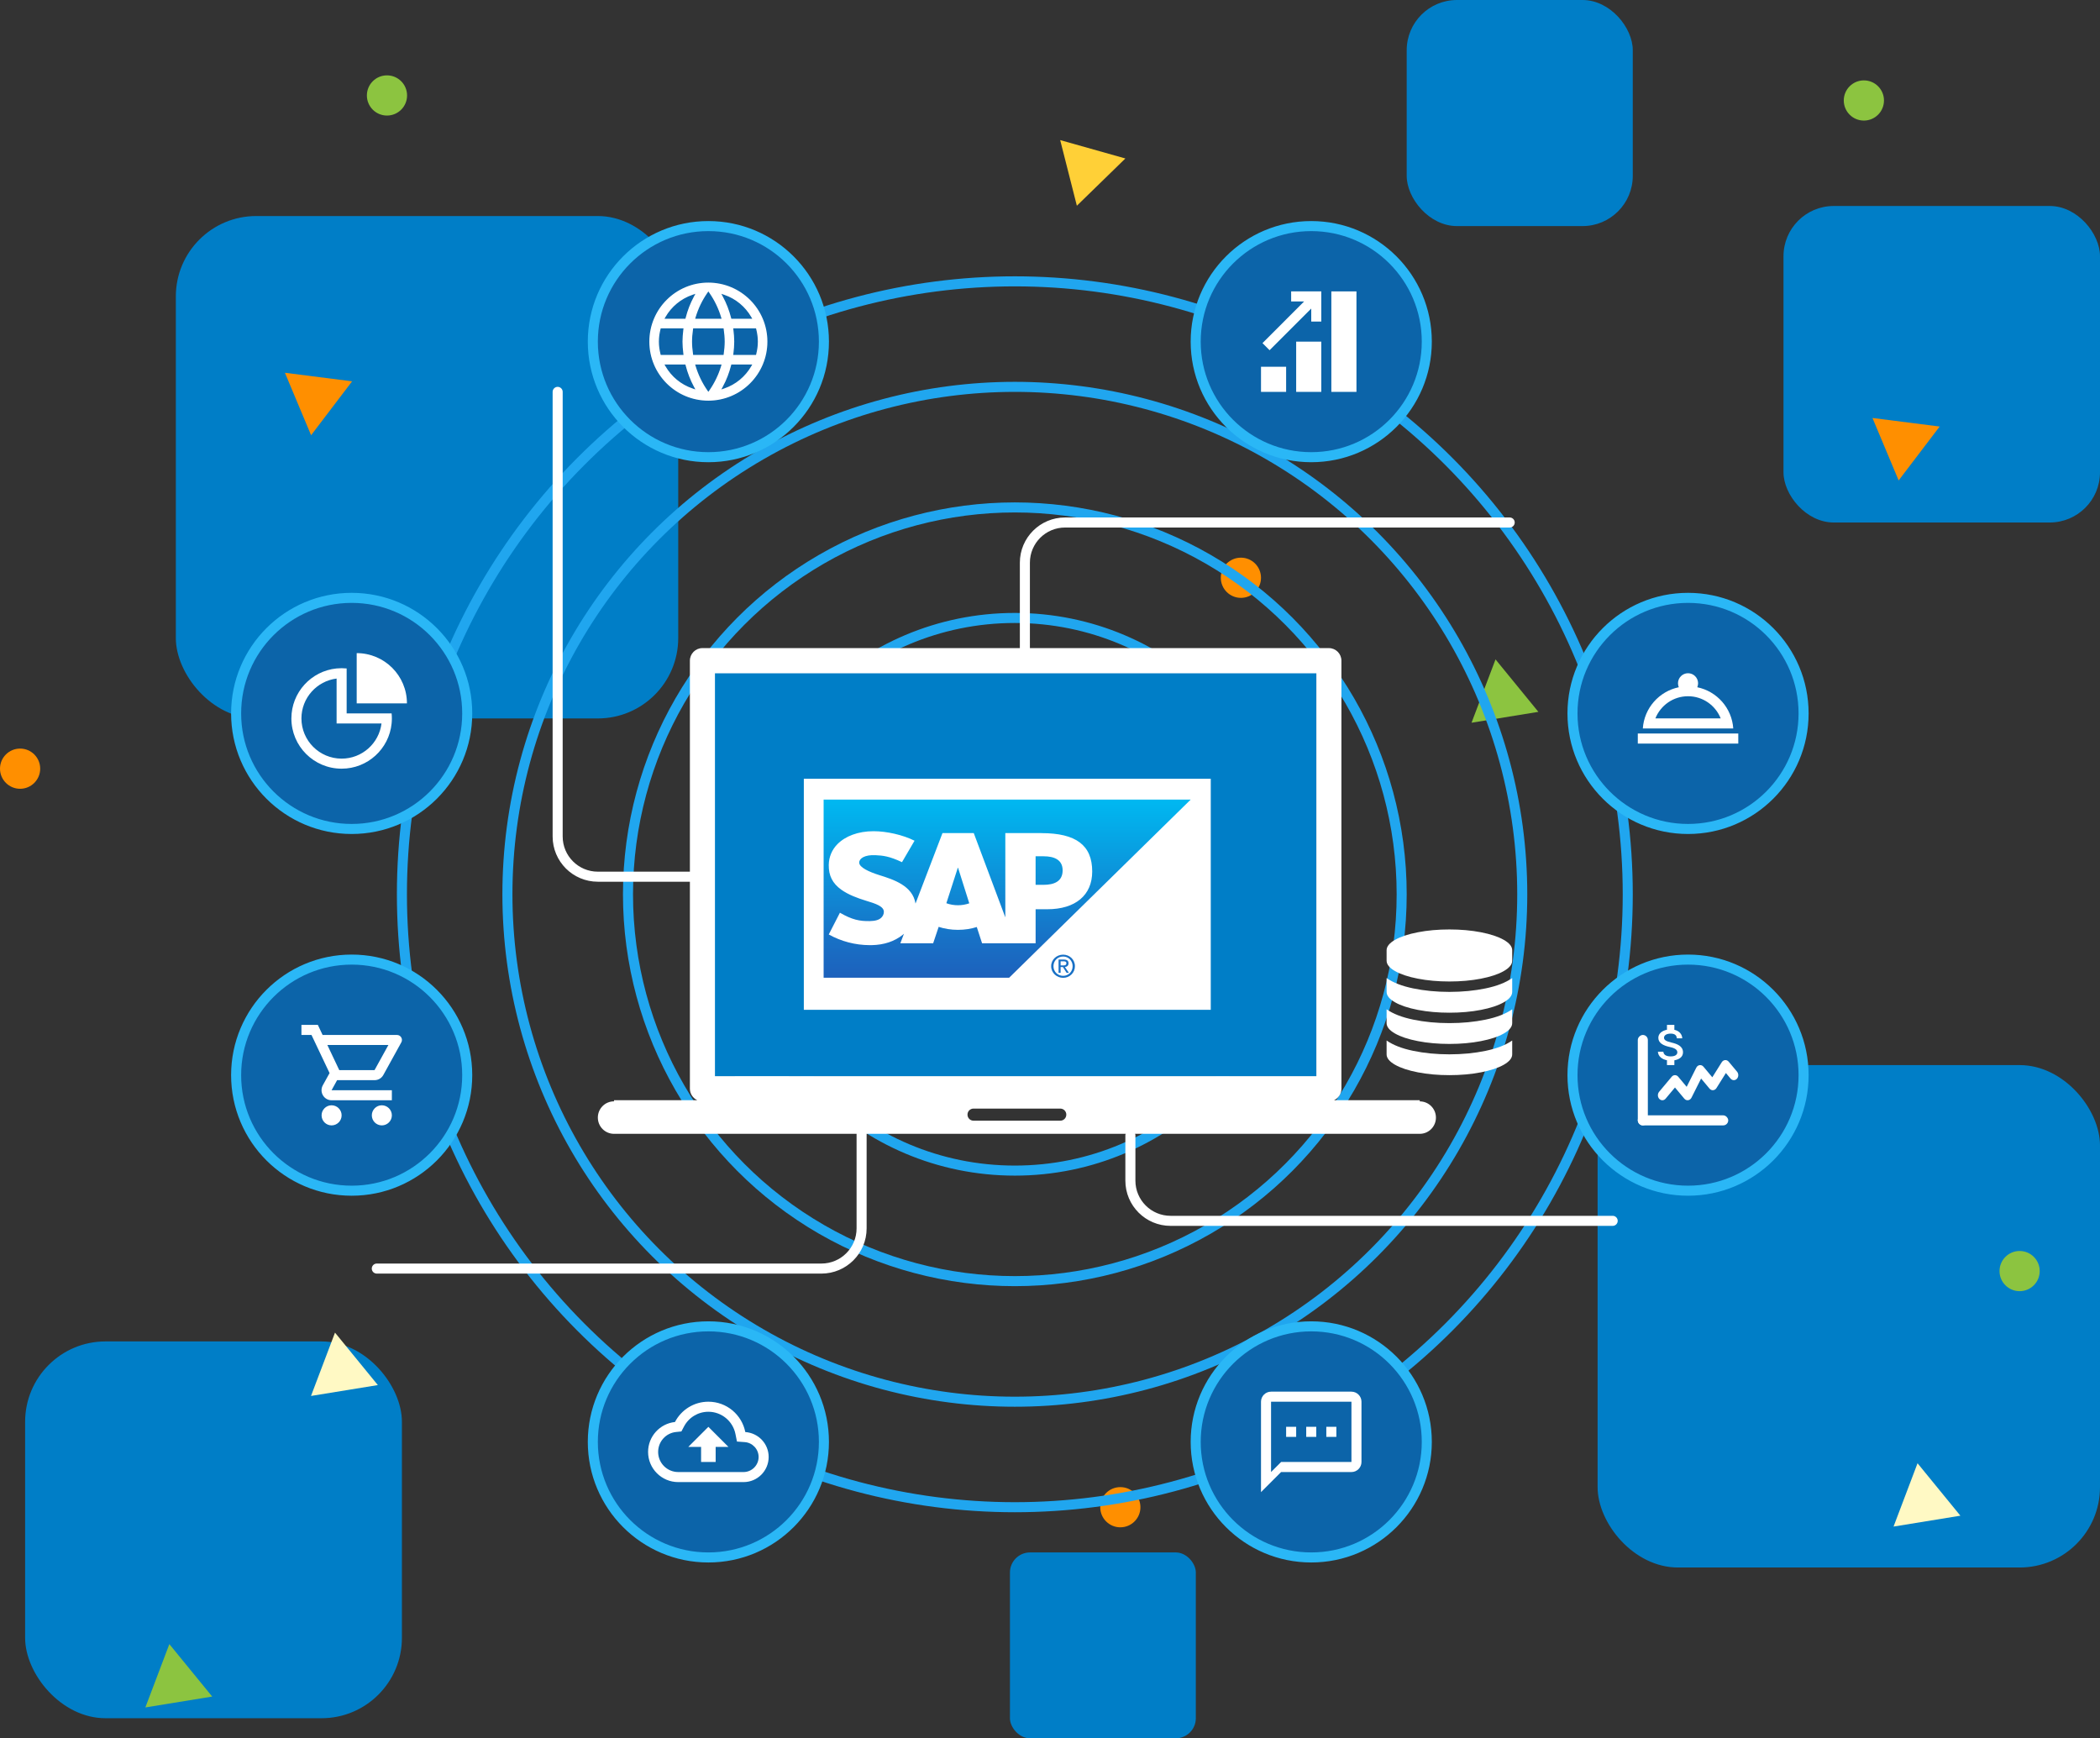 <?xml version="1.0" encoding="UTF-8"?> <svg xmlns="http://www.w3.org/2000/svg" width="418" height="346" fill="none" viewBox="0 0 418 346"><rect x="0" y="0" width="418" height="346" fill="#333333" stroke="none"/><rect width="75" height="75" x="5" y="267" fill="#007EC7" rx="16"></rect><rect width="100" height="100" x="318" y="212" fill="#007EC7" rx="16"></rect><rect width="100" height="100" x="35" y="43" fill="#007EC7" rx="16"></rect><rect width="45" height="45" x="280" fill="#007EC7" rx="10"></rect><rect width="63" height="63" x="355" y="41" fill="#007EC7" rx="10"></rect><rect width="37" height="37" x="201.027" y="309" fill="#007EC7" rx="4"></rect><path fill="#FF8F00" d="M372.711 83.196l13.372 1.703-8.16 10.729-5.212-12.432zM56.711 74.196L70.083 75.9l-8.16 10.729-5.212-12.432z"></path><path fill="#FFF9C4" d="M149.681 205.25l8.528 10.439-13.304 2.166 4.776-12.605zM66.681 265.25l8.528 10.439-13.304 2.166 4.776-12.605zM381.681 291.25l8.528 10.439-13.304 2.166 4.776-12.605z"></path><path fill="#FFD037" d="M224.003 31.543l-9.655 9.407-3.319-13.065 12.974 3.658z"></path><path fill="#8CC440" d="M33.709 327.25l8.528 10.439-13.305 2.166 4.777-12.605zM297.681 131.25l8.528 10.439-13.304 2.166 4.776-12.605z"></path><circle cx="77.027" cy="19" r="4" fill="#8CC440"></circle><circle cx="371" cy="20" r="4" fill="#8CC440"></circle><circle cx="402" cy="253" r="4" fill="#8CC440"></circle><circle cx="4" cy="153" r="4" fill="#FF8F00"></circle><circle cx="247" cy="115" r="4" fill="#FF8F00"></circle><circle cx="223" cy="300" r="4" fill="#FF8F00"></circle><circle cx="202" cy="178" r="122" stroke="#20A6EF" stroke-width="2"></circle><circle cx="202" cy="178" r="101" stroke="#20A6EF" stroke-width="2"></circle><circle cx="202" cy="178" r="77" stroke="#20A6EF" stroke-width="2"></circle><circle cx="202" cy="178" r="55" stroke="#20A6EF" stroke-width="2"></circle><path fill="#007EC7" d="M141.938 132.266H262.015V214.299H141.938z"></path><path fill="#fff" d="M192.576 221.86c0-.668.533-1.204 1.199-1.204h17.268c.667 0 1.204.535 1.204 1.204 0 .667-.537 1.206-1.204 1.206h-17.268c-.664-.002-1.199-.54-1.199-1.206zm69.441-7.66H142.31v-80.184h119.707V214.2zm23.802 8.25c0-1.784-1.442-3.229-3.218-3.229v-.23h-17.076c.87-.39 1.481-1.263 1.481-2.286v-85.2c0-1.384-1.115-2.505-2.496-2.505H139.815c-1.373 0-2.493 1.121-2.493 2.505v85.199c0 1.016.61 1.896 1.48 2.286h-16.585v.224c-1.776-.002-3.217 1.447-3.217 3.232 0 1.786 1.441 3.234 3.217 3.234h160.384c1.779-.002 3.218-1.447 3.218-3.23z"></path><path fill="#fff" d="M288.5 197.429c2.572 0 4.975-.232 7.21-.696 2.236-.464 3.999-1.149 5.29-2.056v2.752c0 .744-.559 1.434-1.676 2.071-1.118.637-2.637 1.141-4.558 1.513-1.92.372-4.009.558-6.266.558-2.257 0-4.346-.186-6.266-.558-1.921-.372-3.44-.876-4.558-1.513-1.117-.637-1.676-1.327-1.676-2.071v-2.752c1.291.907 3.054 1.592 5.29 2.056 2.235.464 4.638.696 7.21.696zm0 12.428c2.572 0 4.975-.232 7.21-.696 2.236-.464 3.999-1.149 5.29-2.055v2.751c0 .745-.559 1.435-1.676 2.072-1.118.636-2.637 1.14-4.558 1.513-1.92.372-4.009.558-6.266.558-2.257 0-4.346-.186-6.266-.558-1.921-.373-3.44-.877-4.558-1.513-1.117-.637-1.676-1.327-1.676-2.072v-2.751c1.291.906 3.054 1.591 5.29 2.055 2.235.464 4.638.696 7.21.696zm0-6.214c2.572 0 4.975-.232 7.21-.696 2.236-.464 3.999-1.149 5.29-2.055v2.751c0 .744-.559 1.435-1.676 2.071-1.118.637-2.637 1.141-4.558 1.513-1.92.373-4.009.559-6.266.559-2.257 0-4.346-.186-6.266-.559-1.921-.372-3.44-.876-4.558-1.513-1.117-.636-1.676-1.327-1.676-2.071v-2.751c1.291.906 3.054 1.591 5.29 2.055 2.235.464 4.638.696 7.21.696zm0-18.643c2.257 0 4.346.186 6.266.558 1.921.373 3.44.877 4.558 1.513 1.117.637 1.676 1.327 1.676 2.072v2.071c0 .745-.559 1.435-1.676 2.072-1.118.636-2.637 1.141-4.558 1.513-1.92.372-4.009.558-6.266.558-2.257 0-4.346-.186-6.266-.558-1.921-.372-3.44-.877-4.558-1.513-1.117-.637-1.676-1.327-1.676-2.072v-2.071c0-.745.559-1.435 1.676-2.072 1.118-.636 2.637-1.14 4.558-1.513 1.92-.372 4.009-.558 6.266-.558z"></path><circle cx="261" cy="287" r="23" fill="#0C64A9" stroke="#2AB7F6" stroke-width="2"></circle><path fill="#fff" d="M269 277h-16c-1.1 0-2 .9-2 2v18l4-4h14c1.1 0 2-.9 2-2v-12c0-1.1-.9-2-2-2zm0 14h-14l-2 2v-14h16v12zm-13-7h2v2h-2v-2zm4 0h2v2h-2v-2zm4 0h2v2h-2v-2z"></path><circle cx="141" cy="287" r="23" fill="#0C64A9" stroke="#2AB7F6" stroke-width="2"></circle><path fill="#fff" d="M148.35 285.04c-.68-3.45-3.71-6.04-7.35-6.04-2.89 0-5.4 1.64-6.65 4.04-3.01.32-5.35 2.87-5.35 5.96 0 3.31 2.69 6 6 6h13c2.76 0 5-2.24 5-5 0-2.64-2.05-4.78-4.65-4.96zM148 293h-13c-2.21 0-4-1.79-4-4 0-2.05 1.53-3.76 3.56-3.97l1.07-.11.5-.95c.95-1.83 2.81-2.97 4.87-2.97 2.62 0 4.88 1.86 5.39 4.43l.3 1.5 1.53.11c1.56.1 2.78 1.41 2.78 2.96 0 1.65-1.35 3-3 3zm-11-5h2.55v3h2.9v-3H145l-4-4-4 4z"></path><circle cx="70" cy="142" r="23" fill="#0C64A9" stroke="#2AB7F6" stroke-width="2"></circle><path fill="#fff" fill-rule="evenodd" d="M69 133.049c-.329-.032-.662-.049-1-.049-.338 0-.671.017-1 .049-5.053.502-9 4.766-9 9.951 0 5.523 4.477 10 10 10 5.185 0 9.449-3.947 9.95-9 .033-.329.05-.663.05-1 0-.337-.017-.671-.05-1H69v-8.951zM67 143v1H75.938c-.492 3.946-3.858 7-7.938 7-4.418 0-8-3.582-8-8 0-4.08 3.054-7.446 7-7.938V143z" clip-rule="evenodd"></path><path fill="#fff" d="M81 140c0-5.523-4.477-10-10-10v10h10z"></path><circle cx="141" cy="68" r="23" fill="#0C64A9" stroke="#2AB7F6" stroke-width="2"></circle><path fill="#fff" stroke="#0C64A9" stroke-width=".25" d="M149.304 63.325h.217l-.109-.188c-1.167-2.005-3.026-3.561-5.264-4.327l-.302-.104.152.281c.715 1.323 1.263 2.753 1.645 4.244l.024.094h3.637zm-8.201-4.948l-.103-.149-.103.149c-1.003 1.45-1.789 3.058-2.309 4.787l-.048.161h4.92l-.048-.161c-.52-1.729-1.306-3.337-2.309-4.787zm-9.512 12.053l.023.095h4.295l-.017-.14c-.096-.79-.167-1.576-.167-2.385 0-.809.071-1.595.167-2.385l.017-.14h-4.295l-.023.095c-.194.776-.316 1.59-.316 2.43 0 .84.122 1.654.316 2.43zm1.105 2.245h-.217l.109.188c1.167 2.017 3.027 3.561 5.264 4.327l.302.104-.152-.281c-.715-1.323-1.263-2.753-1.645-4.244l-.024-.094h-3.637zm3.54-9.35h.097l.024-.094c.382-1.49.93-2.921 1.645-4.244l.152-.28-.302.103c-2.237.766-4.097 2.31-5.264 4.327l-.109.188h3.757zm4.661 14.298l.103.149.103-.149c1.003-1.45 1.789-3.058 2.309-4.787l.048-.161h-4.92l.048.161c.52 1.729 1.306 3.337 2.309 4.787zm2.911-7.098h.109l.015-.108c.108-.794.193-1.593.193-2.417 0-.824-.085-1.635-.193-2.417l-.015-.108h-5.834l-.015.108c-.108.782-.193 1.593-.193 2.417 0 .824.085 1.623.193 2.417l.015.108h5.725zm.19 6.488l-.152.28.302-.103c2.238-.766 4.097-2.322 5.264-4.327l.109-.188h-3.854l-.024.094c-.382 1.49-.93 2.921-1.645 4.244zm2.11-6.628l-.017.14h4.295l.023-.095c.194-.776.316-1.59.316-2.43 0-.84-.122-1.654-.316-2.43l-.023-.095h-4.295l.017.14c.096.79.167 1.576.167 2.385 0 .809-.071 1.595-.167 2.385zM129.125 68c0-6.555 5.308-11.875 11.863-11.875 6.567 0 11.887 5.32 11.887 11.875s-5.32 11.875-11.887 11.875c-6.555 0-11.863-5.32-11.863-11.875z"></path><circle cx="261" cy="68" r="23" fill="#0C64A9" stroke="#2AB7F6" stroke-width="2"></circle><path fill="#fff" d="M251 73H256V78H251zM258 68H263V78H258zM265 58H270V78H265z"></path><path fill="#fff" fill-rule="evenodd" d="M257 58h6v6h-2v-2.586l-8.293 8.293-1.414-1.414L259.586 60H257v-2z" clip-rule="evenodd"></path><path stroke="#fff" stroke-linecap="round" stroke-linejoin="round" stroke-width="2" d="M171.5 225v19.5c0 4.418-3.582 8-8 8H75M204 131.5V112c0-4.418 3.582-8 8-8h88.5M225 226v9c0 4.418 3.582 8 8 8h88M138.5 174.5H119c-4.418 0-8-3.582-8-8V78"></path><circle cx="70" cy="214" r="23" fill="#0C64A9" stroke="#2AB7F6" stroke-width="2"></circle><path fill="#fff" d="M74.55 215c.75 0 1.41-.41 1.75-1.03l3.58-6.49c.37-.66-.11-1.48-.87-1.48h-14.8l-.94-2H60v2h2l3.6 7.59-1.35 2.44c-.73 1.34.23 2.97 1.75 2.97h12v-2H66l1.1-2h7.45zm-9.39-7h12.15l-2.76 5h-7.02l-2.37-5zm.84 12c-1.1 0-1.99.9-1.99 2s.89 2 1.99 2 2-.9 2-2-.9-2-2-2zm10 0c-1.1 0-1.99.9-1.99 2s.89 2 1.99 2 2-.9 2-2-.9-2-2-2z"></path><circle cx="336" cy="142" r="23" fill="#0C64A9" stroke="#2AB7F6" stroke-width="2"></circle><path fill="#fff" d="M342.98 146H326v2h20v-2h-3.02zm2.02-1c-.27-4.07-3.25-7.4-7.16-8.21.1-.24.16-.51.16-.79 0-1.1-.9-2-2-2s-2 .9-2 2c0 .28.06.55.16.79-3.91.81-6.89 4.14-7.16 8.21h18zm-9-6.42c2.95 0 5.47 1.83 6.5 4.41h-13c1.03-2.58 3.55-4.41 6.5-4.41z"></path><circle cx="336" cy="214" r="23" fill="#0C64A9" stroke="#2AB7F6" stroke-width="2"></circle><rect width="18" height="2" x="326" y="222" fill="#fff" rx="1"></rect><rect width="18" height="2" x="326" y="224" fill="#fff" rx="1" transform="rotate(-90 326 224)"></rect><path fill="#fff" fill-rule="evenodd" d="M343.376 211.002c.266-.021.526.094.709.313l1.673 2c.337.402.32 1.035-.038 1.413-.357.379-.92.36-1.256-.043l-.928-1.108-1.882 3c-.154.245-.397.399-.664.421-.266.021-.526-.094-.709-.313l-1.682-2.01-1.916 3.817c-.139.277-.387.463-.668.501-.28.038-.56-.076-.754-.308l-1.862-2.226-1.863 2.226c-.336.403-.899.422-1.256.043-.358-.378-.375-1.011-.038-1.413l2.509-3c.168-.201.403-.315.648-.315s.479.114.647.315l1.682 2.01 1.916-3.817c.139-.277.387-.463.667-.501.281-.038.561.076.755.308l1.764 2.108 1.882-3c.154-.245.397-.399.664-.421z" clip-rule="evenodd"></path><path fill="#fff" d="M333.278 211.045V212h-1.473v-.965c-.944-.18-1.744-.73-1.805-1.7h1.082c.055.525.452.935 1.462.935 1.082 0 1.325-.49 1.325-.795 0-.415-.243-.805-1.474-1.07-1.369-.3-2.307-.81-2.307-1.835 0-.86.767-1.42 1.717-1.605V204h1.473v.975c1.027.225 1.54.93 1.573 1.695h-1.082c-.027-.555-.353-.935-1.225-.935-.828 0-1.324.34-1.324.82 0 .42.358.695 1.473.955 1.115.26 2.307.695 2.307 1.955-.006.915-.762 1.415-1.722 1.58zM160 155H241V201H160z"></path><g clip-path="url(#prefix__clip0)"><path fill="url(#prefix__paint0_linear)" d="M163.941 159.152v35.462h36.921l36.139-35.458h-73.06v-.004z"></path><path fill="#1870C5" d="M210.706 190.989v2.645h.407v-1.148h.457l.737 1.148h.458l-.788-1.148c.394-.048.712-.273.712-.749 0-.521-.326-.748-.966-.748h-1.017zm.407.35h.559c.275 0 .585.043.585.373 0 .413-.314.45-.662.45h-.482v-.823zm.508-1.323c-1.29 0-2.391.975-2.391 2.295 0 1.329 1.101 2.32 2.391 2.32.31.001.617-.059.902-.175.286-.117.546-.288.763-.504.218-.216.39-.472.506-.754.115-.282.173-.583.169-.887 0-1.32-1.067-2.295-2.34-2.295zm0 .374c1.053 0 1.882.834 1.882 1.921 0 1.105-.829 1.921-1.882 1.921-1.071 0-1.932-.816-1.932-1.921 0-1.086.861-1.921 1.932-1.921z"></path><path fill="#fff" fill-rule="evenodd" d="M207.718 176.119h-1.584v-5.682h1.584c2.114 0 3.797.683 3.797 2.805 0 2.191-1.683 2.877-3.797 2.877zm-17.044 4.063c-.786.002-1.567-.133-2.304-.401l2.281-7.058h.049l2.234 7.077c-.725.253-1.489.382-2.258.382h-.002zm16.624-14.361h-7.191v16.777l-6.282-16.777h-6.227l-5.368 14.026c-.567-3.535-4.3-4.759-7.234-5.672-1.934-.611-3.993-1.508-3.974-2.502.016-.813 1.105-1.566 3.255-1.454 1.448.072 2.726.187 5.262 1.39l2.498-4.27c-2.314-1.16-5.521-1.888-8.144-1.894h-.017c-3.06 0-5.611.979-7.193 2.582-1.099 1.121-1.694 2.539-1.721 4.117-.04 2.162.771 3.697 2.469 4.924 1.437 1.033 3.271 1.698 4.89 2.196 1.998.605 3.629 1.133 3.61 2.258-.016.409-.172.793-.474 1.097-.497.507-1.261.694-2.318.717-2.038.04-3.549-.271-5.956-1.667l-2.221 4.33c2.482 1.383 5.286 2.115 8.14 2.125h.376c2.522-.048 4.56-.755 6.188-2.039l.264-.226-.72 1.897h6.531l1.097-3.272c1.147.381 2.454.595 3.837.595 1.35 0 2.624-.2 3.751-.564l1.055 3.241h10.655v-6.778h2.325c5.615 0 8.94-2.804 8.94-7.51 0-5.238-3.229-7.64-10.104-7.64" clip-rule="evenodd"></path></g><defs><linearGradient id="prefix__paint0_linear" x1="200.446" x2="200.446" y1="159.172" y2="194.608" gradientUnits="userSpaceOnUse"><stop stop-color="#00B8F1"></stop><stop offset=".22" stop-color="#06A5E5"></stop><stop offset=".794" stop-color="#1870C5"></stop><stop offset="1" stop-color="#1D61BC"></stop></linearGradient><clipPath id="prefix__clip0"><path fill="#fff" d="M157 157H237V197H157z"></path></clipPath></defs></svg> 